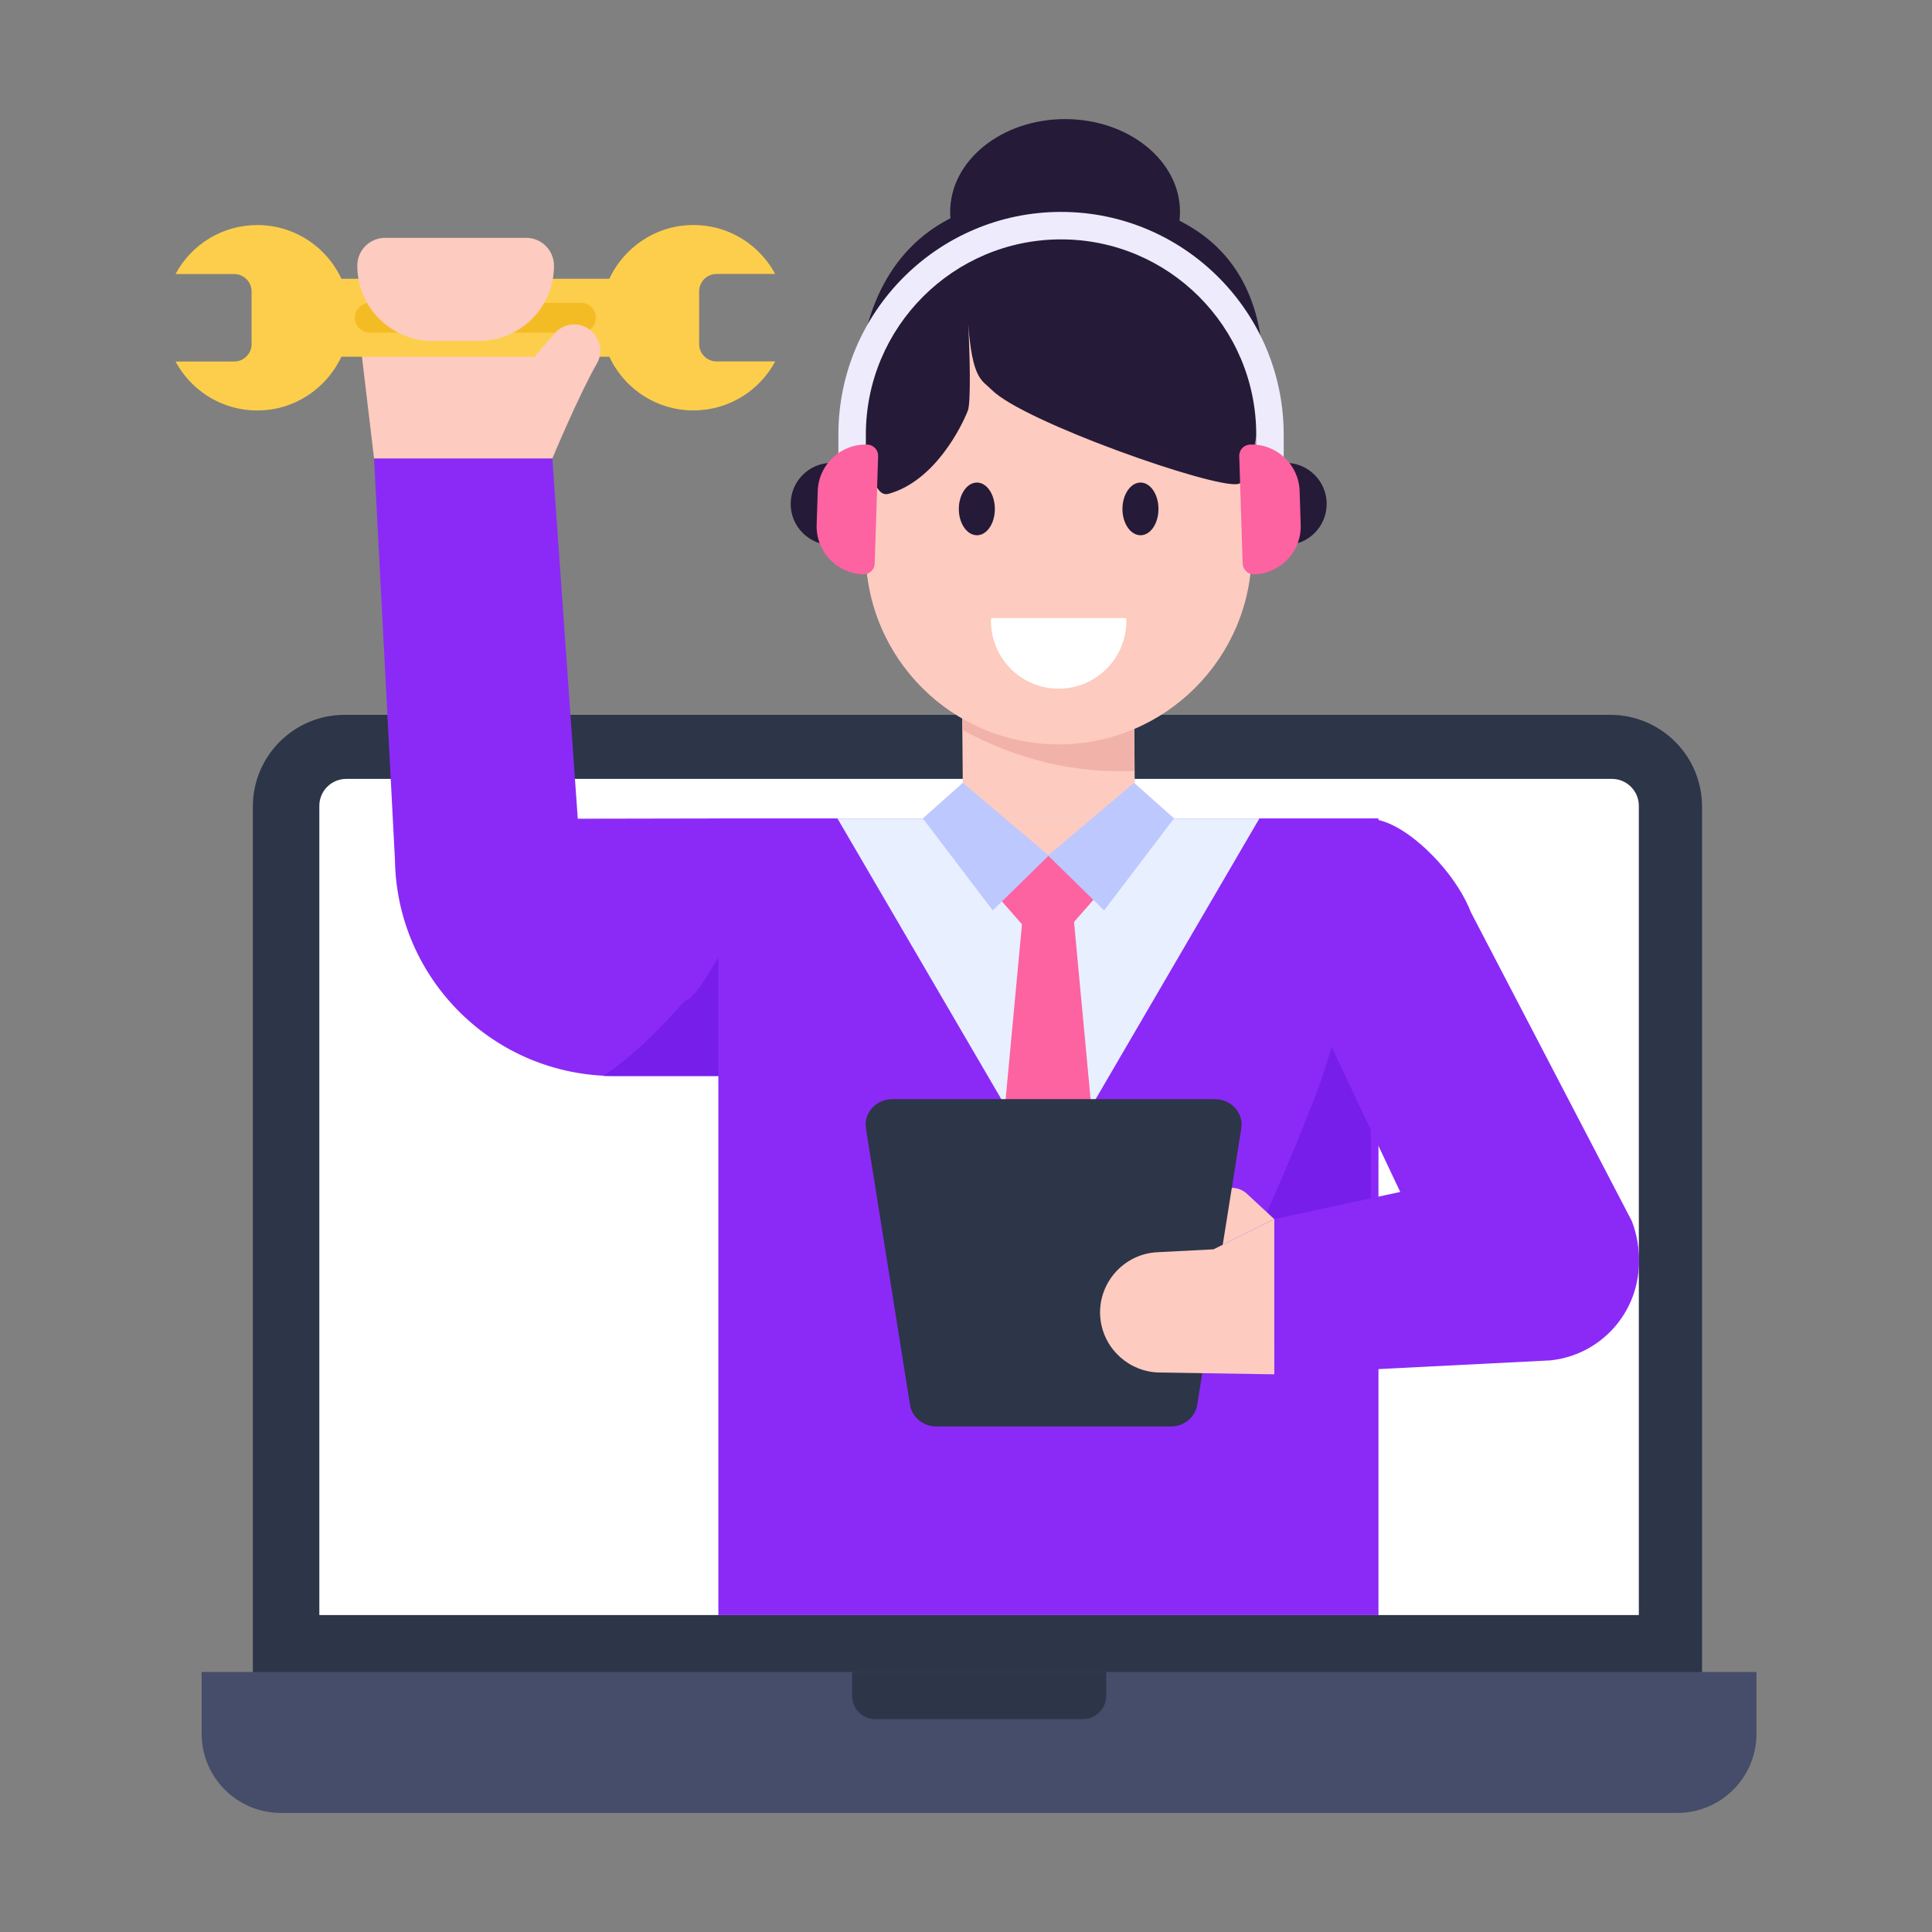 <svg id="Layer_1" enable-background="new 0 0 73 73" height="512" viewBox="0 0 73 73" width="512" xmlns="http://www.w3.org/2000/svg"><rect x="0" y="0" width="73" height="73" fill="#808080" stroke="none"/><g id="_x35_0"><g><g><path d="m9.554 63.507v-33.029c0-1.915 1.552-3.468 3.468-3.468h47.821c1.915 0 3.468 1.552 3.468 3.468v33.029z" fill="#2d3548"/><path d="m12.066 61.025v-30.578c0-.561.456-1.017 1.018-1.017h47.821c.561 0 1.018.456 1.018 1.017v30.578z" fill="#fff"/><path d="m66.368 63.175h-58.749v2.331c0 1.654 1.341 2.995 2.995 2.995h52.76c1.654 0 2.995-1.341 2.995-2.995z" fill="#454d6a"/><path d="m41.798 63.173v.903c0 .487-.395.882-.882.882h-7.843c-.487 0-.875-.395-.875-.882v-.903z" fill="#2d3548"/></g></g><g><g><g><g><g><g><g><g><g><path d="m31.41 40.656h-8.191c-4.534 0-8.227-3.637-8.296-8.165l-.79-15.169h6.737l.961 13.613 5.314-.01z" fill="#8b2af7"/><path d="m30.858 40.656h-8.068c1.159-.773 2.167-1.794 3.092-2.85.373 0 1.277-1.663 1.442-1.974.29-.545.511-1.456 1.166-.642.518.649.773 1.712 1.097 2.471.373.87.745 1.739 1.118 2.609.055.124.104.255.152.387z" fill="#771eea"/><g><path d="m27.143 30.924h24.942v30.101h-24.942z" fill="#8b2af7"/></g><path d="m47.585 30.926-6.351 10.886-1.616 2.767-1.643-2.806-6.331-10.846z" fill="#e8efff"/><g fill="#fd62a1"><path d="m41.234 41.813-1.616 2.767-1.643-2.806.605-6.477.06-.625h1.929l.047.532z"/><path d="m41.345 33.964-1.043 1.191c-.393.449-1.092.449-1.485-0l-1.043-1.191c-.559-.638-.106-1.637.742-1.637h2.087c.848-0 1.301.999.742 1.637z"/></g></g></g><g><path d="m42.864 30.935-3.249 1.392-3.249-1.392z" fill="#fdcbc0"/><g><path d="m42.84 25.322.046 5.609h-6.497l-.046-5.609z" fill="#fdcbc0"/><path d="m42.863 25.748v3.378c-2.3.108-4.455-.442-6.497-1.543v-1.835z" fill="#f1b2a9"/></g></g></g></g></g></g></g><path d="m20.077 12.509h-6.516l.572 4.813h6.737l-.633-3.38z" fill="#fdcbc0"/></g><g fill="#bdc8ff"><path d="m42.853 29.58-3.251 2.746 2.117 2.073 2.641-3.476z"/><path d="m36.377 29.58 3.251 2.746-2.117 2.073-2.641-3.476z"/></g><g><ellipse cx="40.244" cy="8.007" fill="#251a38" rx="4.342" ry="3.507"/><g><g fill="#fdcbc0"><ellipse cx="47.058" cy="19.281" rx="1.766" ry="2.06"/><ellipse cx="33.047" cy="19.281" rx="1.766" ry="2.06"/><path d="m47.296 15.181v5.651c0 4.027-3.268 7.294-7.294 7.294-4.036 0-7.294-3.267-7.294-7.294v-5.651c0-2.27 1.036-4.302 2.66-5.632 1.253-1.035 2.868-1.662 4.635-1.662 2.014 0 3.837.817 5.157 2.137 1.32 1.32 2.137 3.143 2.137 5.157z"/></g><path d="m37.59 19.232c0 .55-.302.992-.677.992-.376 0-.684-.443-.684-.992s.308-.999.684-.999c.376-0.0.677.449.677.999z" fill="#251a38"/><path d="m43.772 19.232c0 .55-.302.992-.677.992-.376 0-.684-.443-.684-.992s.308-.999.684-.999c.376-0.0.677.449.677.999z" fill="#251a38"/><path d="m37.455 23.354c-.002.037-.011.072-.011.11 0 1.412 1.145 2.557 2.557 2.557 1.412 0 2.557-1.145 2.557-2.557 0-.038-.009-.072-.011-.11z" fill="#fff"/></g><path d="m47.296 17.241s-.089.977-.536 1.049c-.956.153-8.075-2.352-9.279-3.551-.39-.388-.739-.388-.9-2.52.066 1.104.105 2.995-.009 3.289-.222.575-1.237 2.667-3.002 3.152-.55.149-.685-1.114-.862-1.402-.329-.53-1.667-9.517 6.608-9.814 8.76-.318 9.035 5.689 7.98 9.797z" fill="#251a38"/><g><g><circle cx="48.576" cy="19.041" fill="#251a38" r="1.552"/><g><path d="m48.504 19.281h-1.038v-2.861c0-4.067-3.308-7.375-7.375-7.375-4.067 0-7.375 3.308-7.375 7.375v2.861h-1.038v-2.861c0-4.639 3.774-8.413 8.413-8.413s8.413 3.774 8.413 8.413z" fill="#eeebfc"/></g><path d="m47.391 21.702c-.234.007-.43-.176-.437-.41l-.13-4.057c-.007-.234.176-.43.41-.437 1.002-.032 1.84.754 1.872 1.755l.041 1.277c.032 1.002-.754 1.84-1.755 1.872z" fill="#fd62a1"/></g><g><circle cx="31.428" cy="19.041" fill="#251a38" r="1.552"/><path d="m32.613 21.702c.234.007.43-.176.437-.41l.13-4.057c.007-.234-.176-.43-.41-.437-1.002-.032-1.84.754-1.872 1.755l-.041 1.277c-.032 1.002.754 1.84 1.755 1.872z" fill="#fd62a1"/></g></g></g></g><g><g><path d="m16.489 6.161h2.946v11.689h-2.946z" fill="#fdce4b" transform="matrix(0 1 -1 0 29.967 -5.956)"/></g><path d="m22.517 12.006c0 .31-.253.564-.564.564h-7.982c-.31 0-.564-.253-.564-.564 0-.31.253-.564.564-.564h7.982c.31-0.0.564.253.564.564z" fill="#f4bc24"/><g fill="#fdce4b"><path d="m26.202 15.508c-2.065 0-3.715-1.791-3.48-3.904.179-1.608 1.486-2.909 3.095-3.081 1.495-.16 2.826.624 3.472 1.828h-2.213c-.364 0-.659.295-.659.659v1.987c0 .364.295.659.659.659h2.215c-.59 1.103-1.751 1.851-3.09 1.851z"/><path d="m9.721 8.503c2.065 0 3.715 1.791 3.48 3.904-.179 1.608-1.486 2.909-3.095 3.081-1.495.16-2.826-.624-3.472-1.828h2.213c.364 0 .659-.295.659-.659v-1.987c0-.364-.295-.659-.659-.659h-2.215c.59-1.103 1.751-1.851 3.09-1.851z"/></g></g><path d="m20.932 10.04c0 .785-.315 1.496-.832 2.012-.517.517-1.228.832-2.012.832h-1.744c-1.57 0-2.844-1.274-2.844-2.844 0-.584.47-1.053 1.053-1.053h5.326c.584 0 1.053.47 1.053 1.053z" fill="#fdcbc0"/><path d="m19.058 14.79 1.929-2.227c.42-.446 1.142-.395 1.499.102.005.007.01.014.015.021.222.309.243.717.053 1.047-.669 1.162-1.684 3.589-1.684 3.589" fill="#fdcbc0"/><g><path d="m51.796 36.116v14.349c-3.735.615-7.573.621-11.307.006 1.463-.68 2.951-1.294 4.472-1.832.608-.214 1.243-.427 1.722-.861.498-.44.79-1.061 1.055-1.67.524-1.171 1.023-2.35 1.502-3.534.414-1.023.816-2.052 1.1-3.12.246-.906.194-1.896.427-2.783.142-.544.589-.699 1.029-.557z" fill="#771eea"/><g><path d="m46.914 32.366 7.775 16.437c.748 1.99 2.92 3.016 4.848 2.291 1.939-.731 2.892-2.96 2.121-4.956l-6.08-11.669c-.397-1.021-1.247-2.043-2.056-2.7-.979-.796-1.592-.821-1.776-.835z" fill="#8b2af7"/><path d="m48.149 46.065-2.296 1.14.067-.867c-.284-.289-.323-.743-.096-1.077.164-.249.437-.38.714-.38.204 0 .414.074.578.227z" fill="#fdcbc0"/><path d="m35.386 53.9h8.849c.501 0 .926-.347 1.001-.816l1.666-10.45c.093-.581-.382-1.103-1.001-1.103h-12.181c-.619 0-1.094.523-1.001 1.103l1.666 10.45c.075.469.5.816 1.001.816z" fill="#2d3548"/><path d="m61.907 47.32v-0c-.206-2.064-2.056-3.563-4.117-3.338l-9.638 2.082v5.865l10.413-.526c2.05-.205 3.546-2.033 3.342-4.083z" fill="#8b2af7"/><path d="m48.149 46.065v5.863l-4.338-.068c-1.123-.017-2.064-.851-2.223-1.956-.017-.108-.023-.21-.023-.312 0-1.208.958-2.234 2.194-2.279l2.093-.108" fill="#fdcbc0"/></g></g></g></svg>